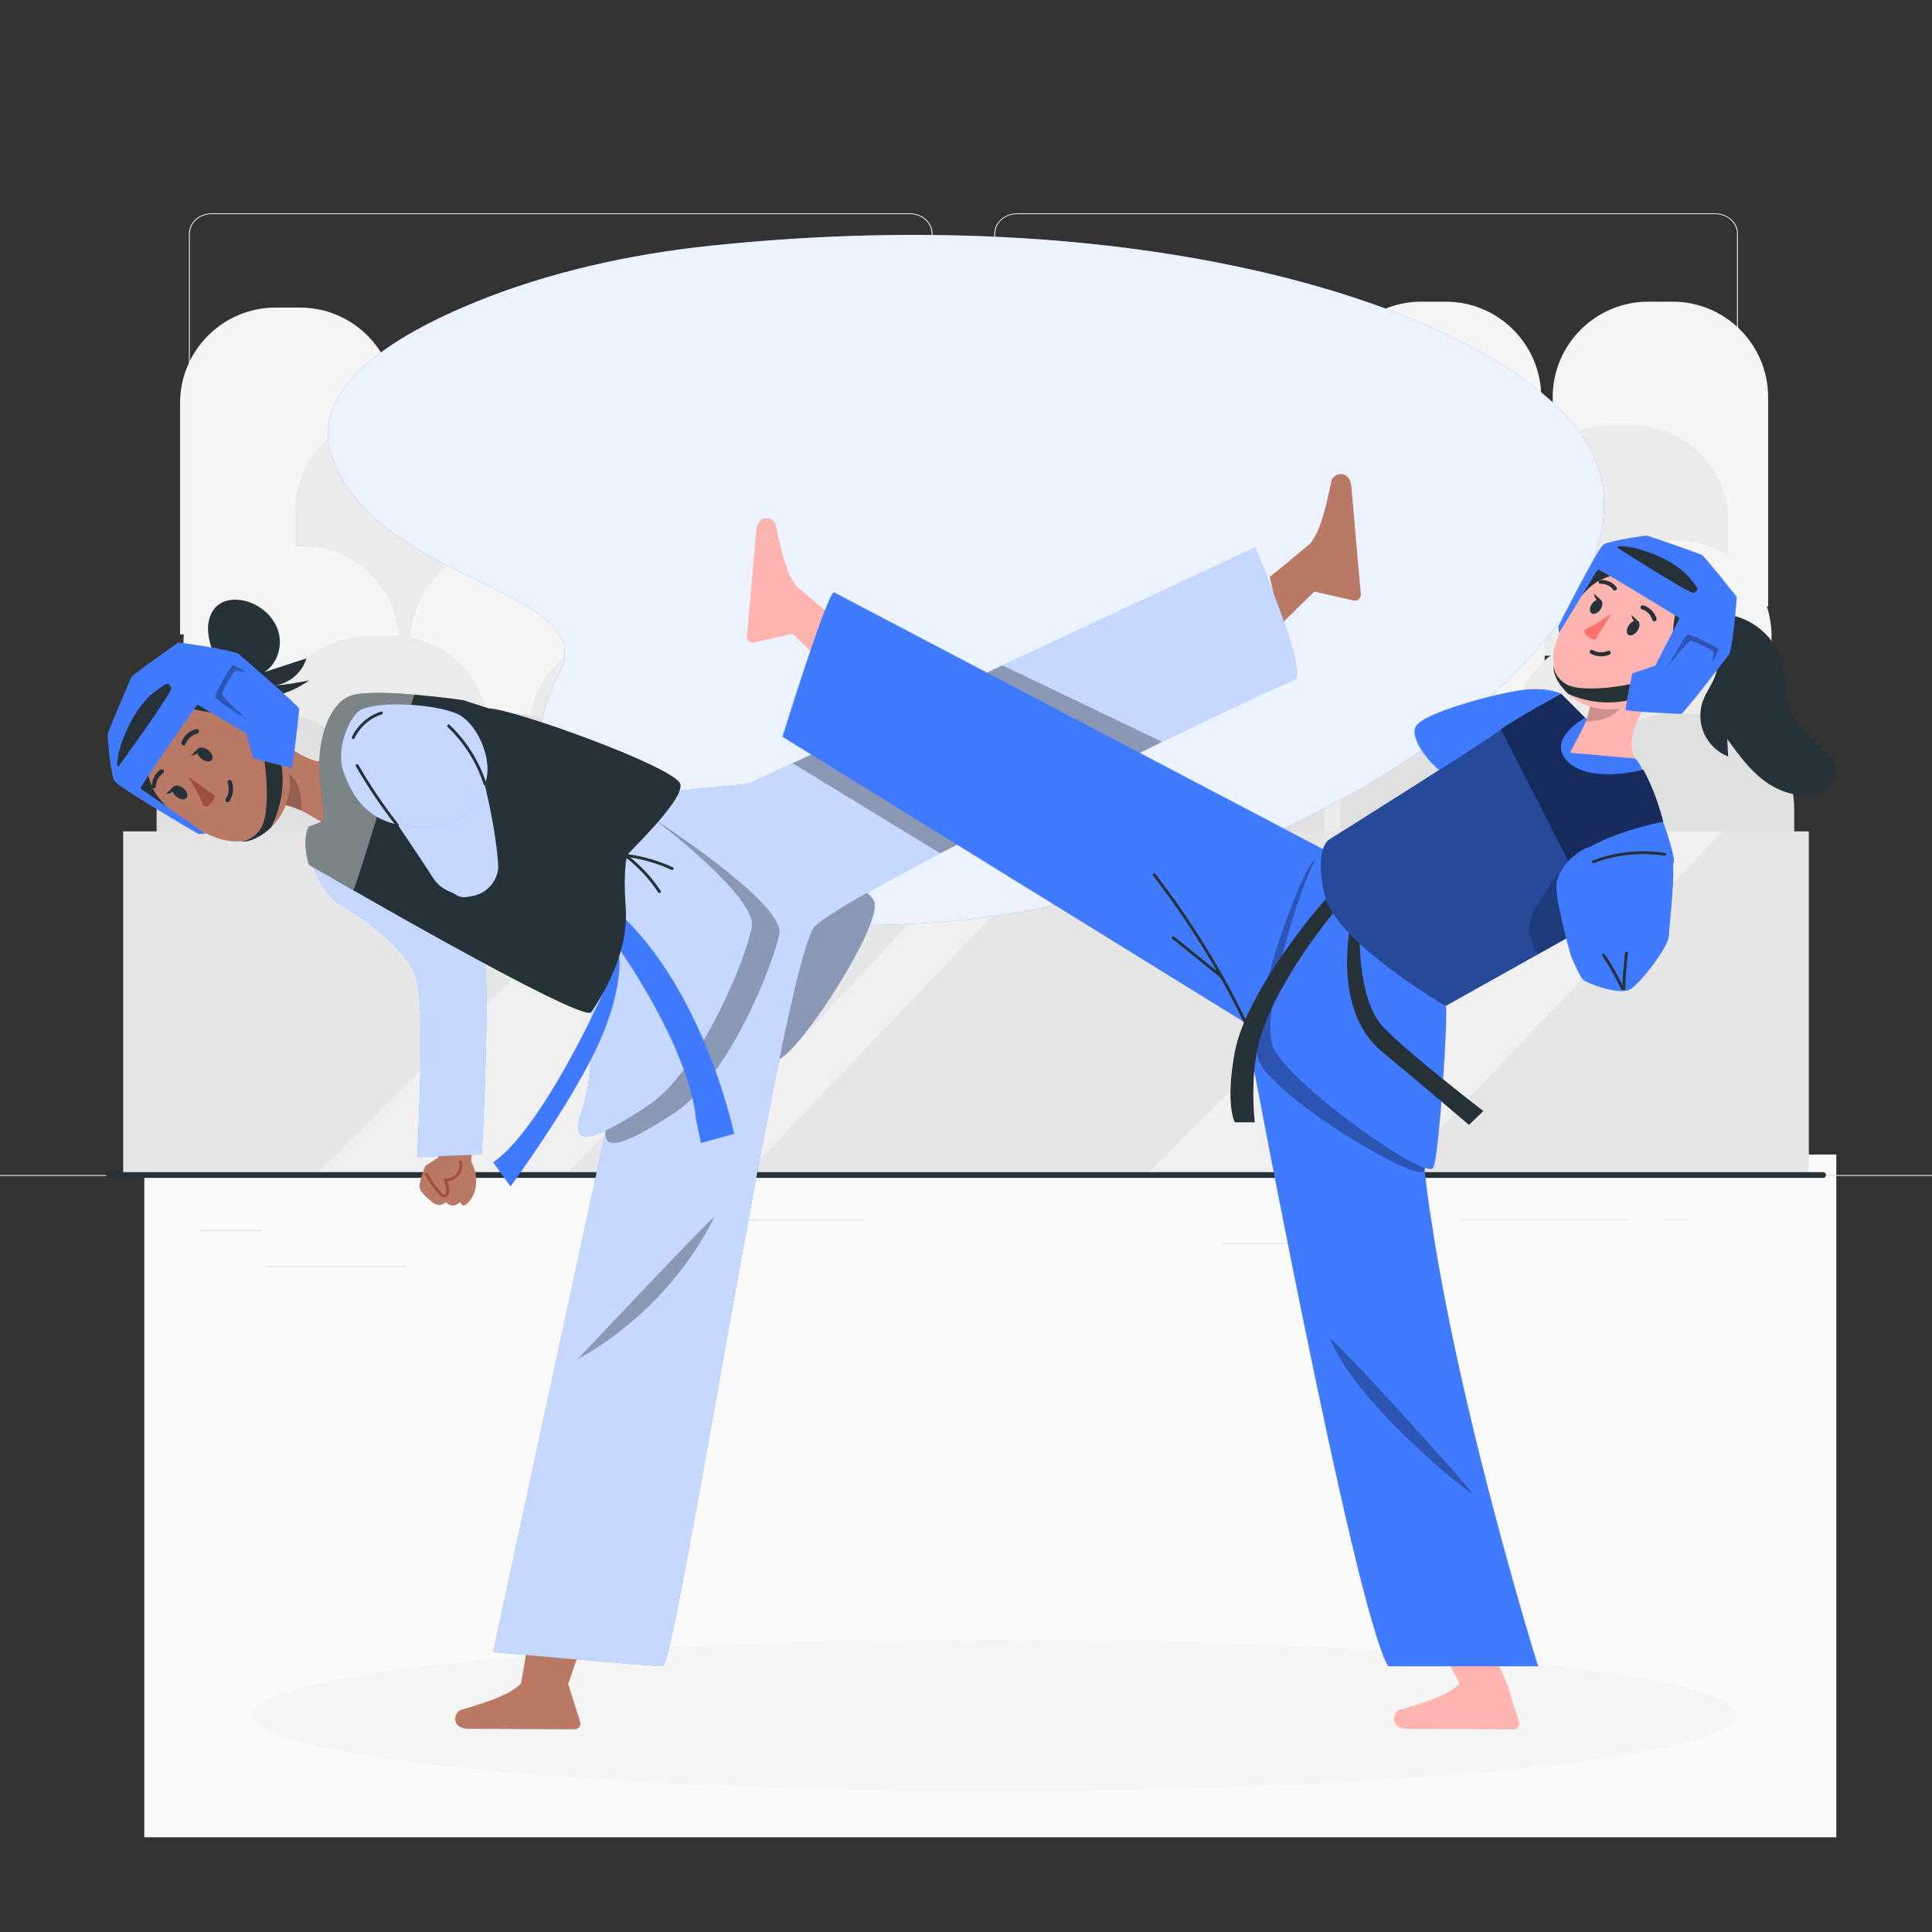 <svg xmlns="http://www.w3.org/2000/svg" viewBox="0 0 500 500"><rect x="0" y="0" width="500" height="500" fill="#333333" stroke="none"/><g id="background-complete"><polygon points="37.345 299.077 37.345 475.478 475.231 475.478 475.231 298.79 37.345 299.077" style="fill:#fafafa;"></polygon><g><path d="M443.92,304.096h-180.746c-3.232,0-5.862-2.38-5.862-5.306V60.505c0-2.926,2.63-5.305,5.862-5.305h180.746c3.232,0,5.862,2.38,5.862,5.305v238.284c0,2.926-2.63,5.306-5.862,5.306ZM263.174,55.426c-3.095,0-5.612,2.279-5.612,5.079v238.284c0,2.801,2.518,5.08,5.612,5.08h180.746c3.095,0,5.612-2.279,5.612-5.08V60.505c0-2.8-2.518-5.079-5.612-5.079h-180.746Z" style="fill:#e0e0e0;"></path><path d="M235.493,304.096H54.746c-3.232,0-5.862-2.38-5.862-5.306V60.505c0-2.926,2.629-5.305,5.862-5.305H235.493c3.232,0,5.862,2.38,5.862,5.305v238.284c0,2.926-2.63,5.306-5.862,5.306ZM54.746,55.426c-3.094,0-5.612,2.279-5.612,5.079v238.284c0,2.801,2.518,5.08,5.612,5.08H235.493c3.095,0,5.612-2.279,5.612-5.08V60.505c0-2.8-2.518-5.079-5.612-5.079H54.746Z" style="fill:#e0e0e0;"></path><g><rect x="0" y="304.096" width="500" height=".25" style="fill:#e0e0e0;"></rect><rect x="51.672" y="318.36" width="16.06" height=".25" style="fill:#e0e0e0;"></rect><rect x="170.352" y="315.65" width="53.53" height=".25" style="fill:#e0e0e0;"></rect><rect x="68.732" y="327.65" width="36.25" height=".25" style="fill:#e0e0e0;"></rect><rect x="378.352" y="315.52" width="43.19" height=".25" style="fill:#e0e0e0;"></rect><rect x="430.452" y="315.52" width="6.33" height=".25" style="fill:#e0e0e0;"></rect><rect x="316.212" y="321.75" width="53.89" height=".25" style="fill:#e0e0e0;"></rect></g></g><g><path d="M130.053,79.597h6.287c13.65,0,24.732,11.082,24.732,24.732v47.074h-55.75v-47.074c0-13.65,11.082-24.732,24.732-24.732Z" style="fill:#f5f5f5;"></path><path d="M71.331,79.597h6.287c13.65,0,24.732,11.082,24.732,24.732v59.84H46.6v-59.84c0-13.65,11.082-24.732,24.732-24.732Z" style="fill:#f5f5f5;"></path><path d="M191.273,79.597h6.287c13.65,0,24.731,11.082,24.731,24.731v47.074h-55.75v-47.074c0-13.65,11.082-24.732,24.732-24.732Z" style="fill:#f5f5f5;"></path><path d="M252.492,79.597h6.287c13.65,0,24.732,11.082,24.732,24.732v45.038h-55.75v-45.038c0-13.65,11.082-24.732,24.732-24.732Z" style="fill:#f5f5f5;"></path><path d="M310.558,79.597h6.287c13.65,0,24.732,11.082,24.732,24.732v47.074h-55.75v-47.074c0-13.65,11.082-24.732,24.732-24.732Z" style="fill:#f5f5f5;"></path><path d="M426.57,78.069h6.287c13.65,0,24.732,11.082,24.732,24.732v54.131h-55.75v-54.131c0-13.65,11.082-24.732,24.732-24.732Z" style="fill:#f5f5f5;"></path><path d="M367.848,78.069h6.287c13.65,0,24.732,11.082,24.732,24.732v48.601h-55.75v-48.601c0-13.65,11.082-24.732,24.732-24.732Z" style="fill:#f5f5f5;"></path><path d="M101.078,107.569h6.287c13.65,0,24.732,11.082,24.732,24.732v34.861h-55.75v-34.861c0-13.65,11.082-24.732,24.732-24.732Z" style="fill:#ebebeb;"></path><path d="M168.016,108.193h6.287c13.65,0,24.732,11.082,24.732,24.732v34.861h-55.75v-34.861c0-13.65,11.082-24.732,24.732-24.732Z" style="fill:#ebebeb;"></path><path d="M229.637,107.569h6.287c13.65,0,24.732,11.082,24.732,24.732v34.861h-55.75v-34.861c0-13.65,11.082-24.732,24.732-24.732Z" style="fill:#ebebeb;"></path><path d="M291.904,107.569h6.287c13.65,0,24.732,11.082,24.732,24.732v34.861h-55.75v-34.861c0-13.65,11.082-24.732,24.732-24.732Z" style="fill:#ebebeb;"></path><path d="M130.938,141.425h6.287c13.65,0,24.732,11.082,24.732,24.732v26.741h-55.75v-26.741c0-13.65,11.082-24.732,24.732-24.732Z" style="fill:#f5f5f5;"></path><path d="M72.216,141.425h6.287c13.65,0,24.732,11.082,24.732,24.732v26.741H47.485v-26.741c0-13.65,11.082-24.732,24.732-24.732Z" style="fill:#f5f5f5;"></path><path d="M192.158,141.425h6.287c13.65,0,24.731,11.082,24.731,24.731v26.741h-55.75v-26.741c0-13.65,11.082-24.732,24.732-24.732Z" style="fill:#f5f5f5;"></path><path d="M253.377,141.425h6.287c13.65,0,24.732,11.082,24.732,24.732v26.741h-55.75v-26.741c0-13.65,11.082-24.732,24.732-24.732Z" style="fill:#f5f5f5;"></path><path d="M353.171,110.102h6.287c13.65,0,24.732,11.082,24.732,24.732v34.861h-55.75v-34.861c0-13.65,11.082-24.732,24.732-24.732Z" style="fill:#ebebeb;"></path><path d="M416.297,110.102h6.287c13.65,0,24.732,11.082,24.732,24.732v34.861h-55.75v-34.861c0-13.65,11.082-24.732,24.732-24.732Z" style="fill:#ebebeb;"></path><path d="M311.442,141.425h6.287c13.65,0,24.732,11.082,24.732,24.732v47.074h-55.75v-47.074c0-13.65,11.082-24.732,24.732-24.732Z" style="fill:#f5f5f5;"></path><path d="M279.495,164.168h6.287c13.65,0,24.732,11.082,24.732,24.732v26.741h-55.75v-26.741c0-13.65,11.082-24.732,24.732-24.732Z" style="fill:#ebebeb;"></path><path d="M222.111,164.168h6.287c13.65,0,24.732,11.082,24.732,24.732v26.741h-55.75v-26.741c0-13.65,11.082-24.732,24.732-24.732Z" style="fill:#ebebeb;"></path><path d="M161.577,164.569h6.287c13.65,0,24.732,11.082,24.732,24.732v26.741h-55.75v-26.741c0-13.65,11.082-24.732,24.732-24.732Z" style="fill:#ebebeb;"></path><path d="M95.342,164.569h6.287c13.65,0,24.732,11.082,24.732,24.732v26.741h-55.75v-26.741c0-13.65,11.082-24.732,24.732-24.732Z" style="fill:#ebebeb;"></path><path d="M65.266,184.674h6.287c13.65,0,24.732,11.082,24.732,24.732v6.234H40.535v-6.234c0-13.65,11.082-24.732,24.732-24.732Z" style="fill:#e0e0e0;"></path><path d="M126.886,184.674h6.287c13.65,0,24.732,11.082,24.732,24.732v6.234h-55.75v-6.234c0-13.65,11.082-24.732,24.732-24.732Z" style="fill:#e0e0e0;"></path><path d="M188.506,184.674h6.287c13.65,0,24.732,11.082,24.732,24.732v6.234h-55.75v-6.234c0-13.65,11.082-24.732,24.732-24.732Z" style="fill:#e0e0e0;"></path><path d="M250.126,184.674h6.287c13.65,0,24.732,11.082,24.732,24.732v6.234h-55.75v-6.234c0-13.65,11.082-24.732,24.732-24.732Z" style="fill:#e0e0e0;"></path><path d="M427.455,139.898h6.287c13.65,0,24.732,11.082,24.732,24.732v26.741h-55.75v-26.741c0-13.65,11.082-24.732,24.732-24.732Z" style="fill:#f5f5f5;"></path><path d="M368.733,139.898h6.287c13.65,0,24.732,11.082,24.732,24.732v26.741h-55.75v-26.741c0-13.65,11.082-24.732,24.732-24.732Z" style="fill:#f5f5f5;"></path><path d="M416.297,164.569h6.287c13.65,0,24.732,11.082,24.732,24.732v26.741h-55.75v-26.741c0-13.65,11.082-24.732,24.732-24.732Z" style="fill:#ebebeb;"></path><path d="M350.062,164.569h6.287c13.65,0,24.732,11.082,24.732,24.732v26.741h-55.75v-26.741c0-13.65,11.082-24.732,24.732-24.732Z" style="fill:#ebebeb;"></path><path d="M311.746,184.674h6.287c13.65,0,24.731,11.082,24.731,24.731v6.234h-55.75v-6.234c0-13.65,11.082-24.732,24.732-24.732Z" style="fill:#e0e0e0;"></path><path d="M371.705,184.674h6.287c13.65,0,24.732,11.082,24.732,24.732v6.234h-55.75v-6.234c0-13.65,11.082-24.732,24.732-24.732Z" style="fill:#e0e0e0;"></path><path d="M433.325,184.674h6.287c13.65,0,24.731,11.082,24.731,24.731v6.234h-55.75v-6.234c0-13.65,11.082-24.732,24.732-24.732Z" style="fill:#e0e0e0;"></path><g><rect x="31.877" y="215.162" width="436.246" height="88.934" style="fill:#e6e6e6;"></rect><polygon points="81.676 304.096 171.092 215.162 230.878 215.162 146.383 304.096 81.676 304.096" style="fill:#f0f0f0;"></polygon><polygon points="296.487 304.096 385.903 215.162 445.69 215.162 361.194 304.096 296.487 304.096" style="fill:#f0f0f0;"></polygon><polygon points="174.185 304.096 257.768 215.162 277.716 215.162 192.759 304.096 174.185 304.096" style="fill:#f0f0f0;"></polygon></g></g></g><g id="background-simple"><g><path d="M184.218,63.55c-21.564,2.238-42.358,7.003-60.801,14.477-21.736,8.809-43.946,22.532-37.386,40.481,12.11,33.138,70.207,33.741,58.607,56.022-13.139,25.238-4.328,54.843,54.63,63.075,111.982,15.637,247.351-75.856,209.331-126.13-23.67-31.299-109.88-59.809-224.381-47.925Z" style="fill:#407BFF;"></path><path d="M184.218,63.55c-21.564,2.238-42.358,7.003-60.801,14.477-21.736,8.809-43.946,22.532-37.386,40.481,12.11,33.138,70.207,33.741,58.607,56.022-13.139,25.238-4.328,54.843,54.63,63.075,111.982,15.637,247.351-75.856,209.331-126.13-23.67-31.299-109.88-59.809-224.381-47.925Z" style="fill:#fff; opacity:.9;"></path></g></g><g id="Shadow_2"><path d="M449.456,443.828c0,10.865-86.031,19.672-192.156,19.672s-192.156-8.807-192.156-19.672,86.031-19.672,192.156-19.672,192.156,8.808,192.156,19.672Z" style="fill:#f5f5f5;"></path></g><g id="Floor"><path d="M28.173,304.846H471.827c.965,0,.967-1.5,0-1.5H28.173c-.965,0-.967,1.5,0,1.5h0Z" style="fill:#263238;"></path></g><g id="Character_1"><g><g><path d="M147.039,435.829l3.1,9.781c.268,.817-.202,1.665-1.05,1.894-.151,.041-.308,.06-.466,.057-4.572-.021-4.309-.032-9.999-.058l-17.402-.082c-4.744-.022-3.951-4.864-1.228-5.101,8.77-2.627,12.193-4.15,14.837-6.577,0,0,2.172-12.941,2.419-13.513,.247-.573,15.019-1.987,15.187-2.01l-5.398,15.608Z" style="fill:#b97964;"></path><path d="M195.188,269.764s.044,.388,.18,.949c.476,1.956,2.083,6.009,6.908,2.983,6.208-3.894,24.974-32.919,24.087-39.907-.888-6.988-54.837-29.061-54.837-29.061,0,0-18.417,27.449-17.92,28.255,.497,.806,41.582,36.782,41.582,36.782Z" style="fill:#407BFF;"></path><path d="M195.188,269.764s.044,.388,.18,.949c.476,1.956,2.083,6.009,6.908,2.983,6.208-3.894,24.974-32.919,24.087-39.907-.888-6.988-54.837-29.061-54.837-29.061,0,0-18.417,27.449-17.92,28.255,.497,.806,41.582,36.782,41.582,36.782Z" style="fill:#fff; opacity:.7;"></path><path d="M195.188,269.764s.044,.388,.18,.949c.476,1.956,2.083,6.009,6.908,2.983,6.208-3.894,24.974-32.919,24.087-39.907-.888-6.988-54.837-29.061-54.837-29.061,0,0-18.417,27.449-17.92,28.255,.497,.806,41.582,36.782,41.582,36.782Z" style="opacity:.3;"></path><path d="M340.142,153.102l10.182,2.32c.851,.203,1.672-.345,1.833-1.224,.029-.157,.035-.317,.018-.478-.407-4.635-.395-4.368-.901-10.137l-1.548-17.644c-.422-4.81-5.266-3.598-5.277-.816-1.926,9.116-3.183,12.716-5.421,15.603,0,0-9.857,8.24-10.417,8.539,0,0,1.971,8.606,2.812,12.371l8.719-8.534Z" style="fill:#b97964;"></path><path d="M193.737,202.855l131.088-61.108s14.354,33.242,9.856,34.367c-4.498,1.125-115.989,55.035-123.861,63.728-7.872,8.693-35.924,191.382-39.297,191.382s-43.895-3.663-43.895-3.663l34.967-161.976s-7.79-9.274-7.048-10.387c.742-1.113,15.581-50.08,15.581-50.08l22.61-2.263Z" style="fill:#407BFF;"></path><path d="M193.737,202.855l131.088-61.108s14.354,33.242,9.856,34.367c-4.498,1.125-115.989,55.035-123.861,63.728-7.872,8.693-35.924,191.382-39.297,191.382s-43.895-3.663-43.895-3.663l34.967-161.976s-7.79-9.274-7.048-10.387c.742-1.113,15.581-50.08,15.581-50.08l22.61-2.263Z" style="fill:#fff; opacity:.7;"></path><path d="M184.793,315.127c.94-1.886-35.218,36.534-35.218,36.534,0,0,22.529-11.083,35.218-36.534Z" style="opacity:.3;"></path></g><g><path d="M112.604,290.392l.814,9.177-3.364,2.168s-1.917,4.708-1.373,6.011c.544,1.304,2.974,3.192,2.974,3.192,0,0,1.868,1.952,3.713,.152,0,0,1.587,1.983,3.751-.022,0,0,.464,2.109,2.315-.146,1.851-2.255,1.86-4.485,1.777-6.239-.083-1.754-1.238-4.079-1.238-4.079l.395-9.189-9.763-1.026Z" style="fill:#b97964;"></path><path d="M81.246,224.56s2.014,6.721,7.731,10.161c5.718,3.44,16.96,11.13,19,19.09s0,45.639,0,45.639l16.705-.708s2.086-37.902,.836-49.316c-1.251-11.415-1.345-11.417-1.345-11.417l-42.927-13.45Z" style="fill:#407BFF;"></path><path d="M81.246,224.56s2.014,6.721,7.731,10.161c5.718,3.44,16.96,11.13,19,19.09s0,45.639,0,45.639l16.705-.708s2.086-37.902,.836-49.316c-1.251-11.415-1.345-11.417-1.345-11.417l-42.927-13.45Z" style="fill:#fff; opacity:.7;"></path><path d="M110.005,304.066c.641,1.044,1.283,2.089,2.004,3.08,.34,.467,.695,.923,1.073,1.36,.368,.425,.76,.916,1.254,1.2,.901,.518,1.755-.05,1.867-1.018,.139-1.203-.167-2.458-.665-3.545l-.324,.564c2.826,.231,5.007-2.435,4.301-5.16-.121-.467-.844-.269-.723,.199,.592,2.285-1.249,4.402-3.578,4.211-.311-.025-.431,.331-.324,.564,.407,.89,.614,1.863,.584,2.843-.012,.387-.094,.915-.609,.763-.415-.122-.768-.608-1.048-.918-1.236-1.371-2.203-2.954-3.166-4.521-.252-.411-.901-.034-.648,.379h0Z" style="fill:#a24e3f;"></path></g><g><path d="M70.781,177.439c3.898-.376,7.427-3.296,8.526-7.054-3.627,1.185-7.253,2.37-10.88,3.555,3.274-2.104,4.698-6.516,3.681-10.272-1.018-3.756-4.204-6.732-7.904-7.939-2.679-.874-5.886-.799-8.011,1.052-1.737,1.514-2.436,3.953-2.361,6.255s.824,4.523,1.567,6.704l8.069,10.809c5.809,.589,11.816-1.034,16.539-4.468-3.042,.65-6.126,1.105-9.226,1.358Z" style="fill:#263238;"></path><g><g><g><path d="M87.868,196.538c-6.901,2.8-13.769-3.403-19.06-8.444l3.466,16.131-.143,3.798c1.846,.334,3.677,.785,5.266,1.503,2.824,1.236,6.296,3.599,8.92,5.106" style="fill:#b97964;"></path><path d="M78.006,209.812c.159-3.711-.68-8.443-4.056-10.145-1.427-.708-2.869-1.242-3.881-1.45l3.646,10.127c1.45,.311,2.323,.648,4.291,1.468Z" style="opacity:.2;"></path><path d="M59.188,179.065c9.394,7.438,13.515,10.381,15.388,18.957,2.817,12.9-7.623,23.101-18.867,18.689-10.121-3.97-23.782-15.467-21.578-28.017,2.172-12.364,15.663-17.067,25.056-9.629Z" style="fill:#b97964;"></path><path d="M53.777,194.052c1.025,.739,1.519,1.878,1.104,2.545-.415,.666-1.583,.606-2.608-.133-1.025-.739-1.519-1.878-1.104-2.544,.415-.666,1.583-.606,2.608,.133Z" style="fill:#263238;"></path><path d="M47.315,203.886c.992,.719,1.46,1.839,1.046,2.503-.414,.664-1.554,.62-2.546-.099-.992-.718-1.46-1.839-1.046-2.503,.414-.664,1.554-.62,2.546,.099Z" style="fill:#263238;"></path><path d="M51.456,189.563c-.069,.137-.19,.242-.346,.281-2.43,.609-3.061,2.668-3.068,2.692-.093,.306-.408,.471-.708,.358-.3-.113-.468-.455-.377-.767,.032-.108,.822-2.695,3.838-3.45,.301-.075,.616,.125,.703,.447,.041,.155,.023,.31-.041,.438Z" style="fill:#263238;"></path><path d="M40.138,203.926c-.1,.079-.229,.114-.367,.086-.286-.057-.5-.356-.48-.667,.207-3.122,2.288-4.178,2.378-4.221,.251-.123,.566,.014,.704,.306,.139,.291,.048,.627-.201,.751-.082,.04-1.682,.886-1.847,3.368-.011,.161-.082,.293-.187,.376Z" style="fill:#263238;"></path><path d="M48.578,200.887s2.719,4.005,3.9,7.29c.206,.574,.925,.772,1.415,.408,1.26-.937,1.791-2.649,1.791-2.649l-7.106-5.048Z" style="fill:#a24e3f;"></path></g><path d="M51.459,193.571l-2.039,1.94s2.529-.138,2.039-1.94Z" style="fill:#263238;"></path><path d="M44.947,203.566l-2.039,1.939s2.529-.138,2.039-1.939Z" style="fill:#263238;"></path><path d="M60.141,184.762s-11.122,.089-17.232-4.278c0,0-9.424,8.343-3.639,22.915,.992,2.499,2.748,4.15,4.534,6.075,0,0-19.993-9.27-10.258-28.194,9.241-17.962,40.308-16.935,40.858,11.504,0,0-7.325-8.045-14.263-8.023Z" style="fill:#263238;"></path><path d="M69.09,181.281c1.279,2.518,1.314,5.276,.607,7.322-1.063,3.078-6.207,1.667-8.267-.965-1.855-2.37-1.737-5.999,.464-8.234,2.168-2.201,5.735-1.002,7.197,1.877Z" style="fill:#ffb5af;"></path></g><path d="M58.994,202.065c.065-.088,.155-.158,.264-.198,.294-.108,.615,.043,.716,.338,1.017,2.963-.566,5.07-.625,5.173-.191,.252-.545,.304-.79,.116-.244-.188-.289-.542-.102-.794,.07-.085,1.268-1.724,.452-4.102-.064-.186-.025-.385,.085-.534Z" style="fill:#263238;"></path><path d="M64.694,187.68c-.059,0-.118-.021-.166-.063-.827-.732-1.448-1.68-1.796-2.74-.234-.715-.43-1.781-.034-2.806,.387-1,1.312-1.698,2.249-1.698,.138,0,.25,.112,.25,.25s-.112,.25-.25,.25c-.724,0-1.473,.58-1.782,1.379-.343,.887-.166,1.832,.042,2.469,.32,.977,.892,1.849,1.652,2.522,.104,.091,.113,.25,.021,.353-.049,.056-.118,.084-.187,.084Z" style="opacity:.2;"></path></g><path d="M46.116,166.288c.406-.058,14.493,1.973,15.739,3.028,1.245,1.054,15.575,13.456,15.576,14.135,.001,.679-1.603,15.177-2.009,15.235-.406,.058-9.926-2.453-9.926-2.453l-1.785-6.456-12.648-7.459s-15.07,21.551-14.715,21.756c.356,.204,16.883,11.677,16.883,11.677l-1.814,.108s-20.805-12.073-21.797-13.758c-.992-1.685-1.868-11.498-1.742-12.153,.126-.655,5.716-13.978,6.121-14.715s12.118-8.943,12.118-8.943Z" style="fill:#407BFF;"></path><path d="M68.417,196.995c.08,.021,1.942,13.389-1.105,17.697-2.421,3.423-5.653,3.057-5.426,3.036s.454-.041,.227-.021c-.227,.021,3.214,.965,7.977-3.505,2.68-5.233,3.536-10.596,2.798-16.073l-4.471-1.135Z" style="fill:#263238;"></path><path d="M30.844,198.102c.134-.17,14.298-19.654,13.488-20.194s.249-2.396-4.439,1.225c-4.688,3.621-7.683,10.616-8.733,14.06-.71,2.329-1.302,6.161-.316,4.908Z" style="fill:#263238;"></path><path d="M64.095,186.268c-.255-.181-7.99-4.902-8.365-5.779-.376-.877,3.936-7.795,4.329-8.228s3.62,1.728,3.62,1.728c0,0-2.511-.558-2.799-.414-.342,.171-3.659,5.523-3.338,6.199,.725,1.525,6.554,6.495,6.554,6.495Z" style="opacity:.3;"></path></g><path d="M160.107,263.634s1.002,16.061-2.492,25.736c-3.494,9.675,2.956,7.794,16.931-1.344,13.975-9.138,25.8-38.691,27.144-46.49,1.344-7.798-32.598-29.72-32.598-29.72,0,0-5.834,9.693-6.103,10.701-.269,1.008-2.883,41.116-2.883,41.116Z" style="opacity:.3;"></path><g><path d="M153.002,261.939s1.001,16.061-2.492,25.736c-3.494,9.675,2.956,7.794,16.931-1.344,13.975-9.138,25.8-38.691,27.144-46.49,1.344-7.798-25.493-28.025-25.493-28.025,0,0-12.939,7.998-13.207,9.006-.269,1.008-2.883,41.116-2.883,41.116Z" style="fill:#407BFF;"></path><path d="M153.002,261.939s1.001,16.061-2.492,25.736c-3.494,9.675,2.956,7.794,16.931-1.344,13.975-9.138,25.8-38.691,27.144-46.49,1.344-7.798-25.493-28.025-25.493-28.025,0,0-12.939,7.998-13.207,9.006-.269,1.008-2.883,41.116-2.883,41.116Z" style="fill:#fff; opacity:.7;"></path><path d="M156.115,256.919s-15.598,34.95-28.486,43.906l4.501,6.216s14.783-20.148,22.071-35.366c7.287-15.218,6.062-24.282,6.062-24.282l-4.148,9.526Z" style="fill:#407BFF;"></path><path d="M160.34,245.739s17.866,25.078,19.795,43.94l1.286,6.126,8.574-2.364s-7.141-34.654-28.005-55.431" style="fill:#407BFF;"></path><path d="M161.842,221.853c3.321,2.512,6.194,5.591,8.482,9.069,.264,.402,.914,.026,.648-.379-2.362-3.593-5.322-6.745-8.751-9.338-.385-.291-.759,.36-.379,.648h0Z" style="fill:#263238;"></path><path d="M162.41,221.804c3.921,.555,7.747,1.662,11.35,3.308,.436,.199,.817-.447,.379-.648-3.664-1.674-7.539-2.82-11.529-3.384-.472-.067-.676,.656-.199,.723h0Z" style="fill:#263238;"></path></g><g><path d="M79.958,223.821c1.549,.846,70.861,41.237,73.044,38.118s9.783-14.888,8.947-26.785c-.836-11.896,.652-13.456,.064-13.456s15.009-14.349,14.073-18.716c-.936-4.367-43.672-19.652-49.599-19.652l-6.684-2.153s-22.014-3.15-28.565-1.279c-6.551,1.872-9.453,13.165-8.422,21.524,1.282,10.395,.981,11.216,.669,11.216-.165,0-3.599,1.31-3.599,1.31-1.928,3.923,.073,9.873,.073,9.873Z" style="fill:#263238;"></path><path d="M107.209,179.771c-6.124-.512-12.827-.771-15.971,.127-6.551,1.872-9.453,13.165-8.422,21.524,1.282,10.395,.981,11.216,.669,11.216-.165,0-3.599,1.31-3.599,1.31-1.928,3.923,.073,9.873,.073,9.873,.381,.208,4.875,2.817,11.46,6.58,.788-.563,15.695-50.616,15.791-50.63Z" style="fill:#fff; opacity:.4;"></path></g><g><path d="M128.945,224.56c-.433-11.49-6.365-35.474-9.183-37.642-2.818-2.168-29.266-5.42-30.784,5.203-.116,.809,17.833,26.771,23.077,35.026,1.069,1.683,2.649,2.974,4.514,3.679,1.761,.665,1.656,1.363,3.816,1.363,.094,0,.825-.12,1.81-.289,3.657-.629,6.433-3.643,6.75-7.34h0Z" style="fill:#407BFF;"></path><path d="M128.945,224.56c-.433-11.49-6.365-35.474-9.183-37.642-2.818-2.168-29.266-5.42-30.784,5.203-.116,.809,17.833,26.771,23.077,35.026,1.069,1.683,2.649,2.974,4.514,3.679,1.761,.665,1.656,1.363,3.816,1.363,.094,0,.825-.12,1.81-.289,3.657-.629,6.433-3.643,6.75-7.34h0Z" style="fill:#fff; opacity:.7;"></path><path d="M93.612,183.571c-3.034,1.327-6.959,10.35-4.64,16.417,2.32,6.067,6.067,13.383,18.201,13.919,12.134,.535,15.288-4.104,18.083-10.35,2.795-6.245-1.469-15.615-6.127-18.38-4.658-2.764-20.082-3.984-25.517-1.606Z" style="fill:#407BFF;"></path><path d="M93.612,183.571c-3.034,1.327-6.959,10.35-4.64,16.417,2.32,6.067,6.067,13.383,18.201,13.919,12.134,.535,15.288-4.104,18.083-10.35,2.795-6.245-1.469-15.615-6.127-18.38-4.658-2.764-20.082-3.984-25.517-1.606Z" style="fill:#fff; opacity:.7;"></path><path d="M103.122,213.317c-3.818-4.876-7.284-10.018-10.382-15.38-.241-.418-.89-.041-.648,.379,3.131,5.419,6.641,10.604,10.499,15.531,.297,.38,.825-.154,.53-.53h0Z" style="fill:#263238;"></path><path d="M125.88,202.785c-1.844-5.769-5.121-11.005-9.513-15.177-.35-.332-.881,.197-.53,.53,4.299,4.084,7.515,9.197,9.32,14.846,.146,.458,.871,.262,.723-.199h0Z" style="fill:#263238;"></path><path d="M91.741,191.088c1.39-2.934,3.972-5.217,7.069-6.204,.458-.146,.262-.87-.199-.723-3.272,1.043-6.045,3.442-7.518,6.549-.206,.434,.441,.815,.648,.379h0Z" style="fill:#263238;"></path></g></g></g><g id="Shadow_1"><polygon points="205.139 197.54 243.297 220.823 300.733 191.974 259.474 172.211 205.139 197.54" style="opacity:.3;"></polygon></g><g id="Character_2"><g><g><path d="M390.018,435.829l3.1,9.781c.268,.817-.202,1.665-1.05,1.894-.151,.041-.308,.06-.466,.057-4.572-.021-4.309-.032-9.999-.058l-17.402-.082c-4.744-.022-3.951-4.864-1.228-5.101,8.77-2.627,12.193-4.15,14.837-6.577,0,0-6.29-11.485-6.043-12.057,.247-.573,12.262-1.433,12.43-1.456l5.821,13.598Z" style="fill:#ffb5af;"></path><path d="M205.126,164.011l-10.004,2.28c-.836,.2-1.642-.339-1.801-1.203-.028-.154-.034-.312-.018-.469,.4-4.554,.388-4.291,.885-9.96l1.521-17.336c.415-4.726,5.174-3.535,5.185-.802,1.893,8.957,3.127,12.494,5.326,15.331,0,0,9.685,8.096,10.235,8.389,0,0-1.936,8.456-2.763,12.155l-8.566-8.385Z" style="fill:#ffb5af;"></path><path d="M215.783,153.26c-2.093,1.256-13.278,37.432-13.278,37.432l119.745,73.998s28.221,152.14,37.013,166.534h38.795s-38.964-124.666-29.335-168.627l-24.103-41.675-128.836-67.662Z" style="fill:#407BFF;"></path><path d="M344.272,346.608c-1.019-2.491,37.679,39.924,36.537,39.753-1.142-.171-29.686-23.007-36.537-39.753Z" style="opacity:.3;"></path><path d="M323.188,265.566c-6.623-13.983-14.754-27.209-24.226-39.443-.295-.381-.822,.153-.53,.53,9.43,12.181,17.515,25.369,24.109,39.291,.206,.436,.853,.056,.648-.379h0Z" style="fill:#263238;"></path><path d="M316.455,252.537c-4.184-3.373-8.369-6.747-12.553-10.12-.372-.3-.906,.227-.53,.53,4.184,3.373,8.369,6.747,12.553,10.12,.372,.3,.906-.227,.53-.53h0Z" style="fill:#263238;"></path></g><path d="M404.257,181.349c.834,.238,18.055,13.8,19.546,15.652,1.835,2.28,9.519,22.351,9.388,25.994-.131,3.643-31.279-2.713-31.596-2.713-.318,0-11.839-29.52-11.839-29.52l14.502-9.414Z" style="fill:#407BFF;"></path><path d="M404.026,179.592s-2.888-1.59-8.821-1.132c-5.933,.458-26.873,5.833-28.793,9.602-1.919,3.769,6.282,13.764,12.913,14.787s17.683-.897,17.683-.897l7.018-22.36Z" style="fill:#407BFF;"></path><g><path d="M340.464,222.39c-3.469,1.067-18.408,42.789-14.672,52.128s41.298,32.141,42.899,28.406c1.601-3.735,2.608-38.986,1.807-38.986-.8,0-30.034-41.548-30.034-41.548Z" style="opacity:.3;"></path><path d="M342.348,219.945c-3.469,1.067-16.653,41.595-12.917,50.934,3.735,9.338,39.923,35.029,41.524,31.294,1.601-3.735,3.983-41.873,3.182-41.873-.8,0-31.789-40.354-31.789-40.354Z" style="fill:#407BFF;"></path><path d="M357.112,264.765c-5.64-7.224-5.208-22.592-5.208-22.592l-2.47-2.419s-4.643,21.716,8.107,32.317c12.75,10.601,22.616,19.042,22.616,19.042l3.743-3.571s-22.491-17.273-26.789-22.778Z" style="fill:#263238;"></path><path d="M344.262,231.653c-1.046,.307-21.708,24.546-24.683,40.562-2.567,13.821,0,18.241,0,18.241h5.157s-1.47-12.281,1.433-21.966c4.616-15.402,19.698-33.225,19.698-33.225l-1.605-3.612Z" style="fill:#263238;"></path></g><path d="M344.039,217.292s41.191-25.864,44.065-28.259,15.921-9.441,15.921-9.441l6.161,6.178s-10.348,5.659-4.361,11.406c5.987,5.748,19.429,2.017,19.429,2.017,2.212,4.076,3.895,8.599,5.16,13.474,0,0-29.791,5.519-27.157,18.451,2.634,12.932,2.807,11.319,2.807,11.319l-31.929,17.861s-28.421-16.441-31.295-28.646c-2.874-12.205,1.197-14.361,1.197-14.361Z" style="fill:#407BFF;"></path><path d="M344.039,217.292s41.191-25.864,44.065-28.259,15.921-9.441,15.921-9.441l6.161,6.178s-10.348,5.659-4.361,11.406c5.987,5.748,19.429,2.017,19.429,2.017,2.212,4.076,3.895,8.599,5.16,13.474,0,0-29.791,5.519-27.157,18.451,2.634,12.932,2.807,11.319,2.807,11.319l-31.929,17.861s-28.421-16.441-31.295-28.646c-2.874-12.205,1.197-14.361,1.197-14.361Z" style="opacity:.4;"></path><path d="M406.162,222.757c-.386-.072-10.383,12.355-10.383,16.997s2.278,7.164,2.278,7.164l8.008-4.48,.097-19.68Z" style="opacity:.2;"></path><path d="M425.256,199.192s-13.442,3.731-19.429-2.017c-5.987-5.748,4.361-11.406,4.361-11.406l-6.161-6.178s-12.149,6.561-15.581,9.172l17.577,34.401c7.043-7.277,24.394-10.499,24.394-10.499-1.265-4.876-2.948-9.398-5.16-13.474Z" style="opacity:.4;"></path><path d="M406.674,247.588s2.035,4.808,2.939,5.822c.904,1.014,9.503,4.222,12.234,2.623,2.731-1.6,9.933-11.02,10.013-13.807,.081-2.787,2.085-18.634,.654-20.849-2.957-4.577-19.619-2.578-21.687-1.987-2.068,.591-8.207,5.007-8.027,10.396s3.873,17.801,3.873,17.801Z" style="fill:#407BFF;"></path><path d="M420.221,255.649c-1.424-3.014-3.061-5.921-4.9-8.7-.265-.401-.915-.026-.648,.379,1.839,2.78,3.477,5.687,4.9,8.7,.206,.436,.853,.056,.648-.379h0Z" style="fill:#263238;"></path><path d="M421.304,254.493c-.004-2.614-.007-5.227-.011-7.841-.001-.483-.751-.483-.75,0,.004,2.614,.008,5.227,.011,7.841,.001,.483,.751,.483,.75,0h0Z" style="fill:#263238;"></path><path d="M412.411,223.409c5.83-2.222,12.147-2.907,18.315-1.944,.472,.074,.676-.649,.199-.723-6.303-.983-12.75-.328-18.714,1.944-.447,.17-.253,.896,.199,.723h0Z" style="fill:#263238;"></path><path d="M404.257,181.349c.834,.238,18.055,13.8,19.546,15.652,1.835,2.28,9.519,22.351,9.388,25.994-.131,3.643-31.279-2.713-31.596-2.713-.318,0-11.839-29.52-11.839-29.52l14.502-9.414Z" style="fill:#407BFF;"></path><path d="M404.026,179.592s-2.888-1.59-8.821-1.132c-5.933,.458-26.873,5.833-28.793,9.602-1.919,3.769,6.282,13.764,12.913,14.787s17.683-.897,17.683-.897l7.018-22.36Z" style="fill:#407BFF;"></path><path d="M344.039,217.292s41.191-25.864,44.065-28.259,15.921-9.441,15.921-9.441l6.161,6.178s-10.348,5.659-4.361,11.406c5.987,5.748,19.429,2.017,19.429,2.017,2.212,4.076,3.895,8.599,5.16,13.474,0,0-29.791,5.519-27.157,18.451,2.634,12.932,2.807,11.319,2.807,11.319l-31.929,17.861s-28.421-16.441-31.295-28.646c-2.874-12.205,1.197-14.361,1.197-14.361Z" style="fill:#407BFF;"></path><path d="M344.039,217.292s41.191-25.864,44.065-28.259,15.921-9.441,15.921-9.441l6.161,6.178s-10.348,5.659-4.361,11.406c5.987,5.748,19.429,2.017,19.429,2.017,2.212,4.076,3.895,8.599,5.16,13.474,0,0-29.791,5.519-27.157,18.451,2.634,12.932,2.807,11.319,2.807,11.319l-31.929,17.861s-28.421-16.441-31.295-28.646c-2.874-12.205,1.197-14.361,1.197-14.361Z" style="opacity:.4;"></path><path d="M406.162,222.757c-.386-.072-10.383,12.355-10.383,16.997s2.278,7.164,2.278,7.164l8.008-4.48,.097-19.68Z" style="opacity:.2;"></path><path d="M425.256,199.192s-13.442,3.731-19.429-2.017c-5.987-5.748,4.361-11.406,4.361-11.406l-6.161-6.178s-12.149,6.561-15.581,9.172l17.577,34.401c7.043-7.277,24.394-10.499,24.394-10.499-1.265-4.876-2.948-9.398-5.16-13.474Z" style="opacity:.4;"></path><path d="M406.674,247.588s2.035,4.808,2.939,5.822c.904,1.014,9.503,4.222,12.234,2.623,2.731-1.6,9.933-11.02,10.013-13.807,.081-2.787,2.085-18.634,.654-20.849-2.957-4.577-19.619-2.578-21.687-1.987-2.068,.591-8.207,5.007-8.027,10.396s3.873,17.801,3.873,17.801Z" style="fill:#407BFF;"></path><path d="M420.221,255.649c-1.424-3.014-3.061-5.921-4.9-8.7-.265-.401-.915-.026-.648,.379,1.839,2.78,3.477,5.687,4.9,8.7,.206,.436,.853,.056,.648-.379h0Z" style="fill:#263238;"></path><path d="M420.65,255.838c.003-3.061,.344-6.142,.643-9.186,.047-.48-.703-.477-.75,0-.299,3.044-.641,6.125-.643,9.186-0,.483,.75,.483,.75,0h0Z" style="fill:#263238;"></path><path d="M412.411,223.409c5.83-2.222,12.147-2.907,18.315-1.944,.472,.074,.676-.649,.199-.723-6.303-.983-12.75-.328-18.714,1.944-.447,.17-.253,.896,.199,.723h0Z" style="fill:#263238;"></path><g><path d="M445.432,158.94c7.683,.157,14.818,6.301,16.116,13.875,.48,2.804,.242,5.71,.916,8.474,1.278,5.238,5.553,9.105,9.414,12.867,1.711,1.668,3.504,3.691,3.343,6.075-.176,2.604-2.688,4.484-5.211,5.149-4.641,1.223-9.662-.486-13.494-3.375-3.832-2.889-6.695-6.848-9.498-10.744,.078,1.509,.155,3.017,.233,4.526-2.746-1.071-5.038-3.258-6.237-5.95-1.199-2.692-1.291-5.859-.25-8.616,.885-2.345,2.534-4.362,3.273-6.758,1.351-4.379-.603-9.144-3.384-12.786l4.779-2.737Z" style="fill:#263238;"></path><g><g><g><path d="M430.245,176.934l-14.938,4.133-3.57,.073c-.212,1.749-.534,3.491-1.121,5.021-1.005,2.716-3.031,6.102-4.3,8.645l16.802,1.499c-3.003-6.318,2.689-14.133,7.127-19.372Z" style="fill:#ffb5af;"></path><path d="M410.381,186.749c3.489-.054,7.881-1.099,9.292-4.359,.586-1.377,1.008-2.758,1.147-3.719l-9.298,3.973c-.212,1.377-.481,2.214-1.141,4.104Z" style="opacity:.2;"></path><path d="M438.186,167.418c-6.461,9.217-8.995,13.243-16.936,15.469-11.944,3.348-22.081-5.884-18.56-16.671,3.17-9.709,13.203-23.15,25.094-21.77,11.714,1.36,16.863,13.754,10.402,22.971Z" style="fill:#ffb5af;"></path><path d="M423.835,163.164c-.637,1.002-1.678,1.528-2.326,1.175-.647-.353-.655-1.451-.018-2.453,.637-1.002,1.678-1.528,2.326-1.175,.647,.353,.655,1.451,.018,2.453Z" style="fill:#263238;"></path><path d="M414.258,157.642c-.619,.97-1.645,1.47-2.29,1.119-.645-.352-.666-1.423-.047-2.393,.62-.969,1.645-1.47,2.29-1.118,.645,.352,.666,1.423,.047,2.393Z" style="fill:#263238;"></path><path d="M427.917,160.742c-.132-.057-.237-.165-.282-.309-.704-2.246-2.67-2.725-2.693-2.73-.292-.07-.464-.357-.375-.645,.089-.287,.401-.464,.699-.396,.103,.024,2.572,.624,3.445,3.411,.087,.278-.083,.584-.38,.684-.143,.047-.29,.039-.413-.015Z" style="fill:#263238;"></path><path d="M413.828,150.913c-.079-.089-.119-.209-.101-.34,.038-.271,.306-.489,.599-.487,2.939,.024,4.043,1.917,4.088,1.999,.129,.228,.018,.531-.248,.677-.266,.146-.585,.079-.715-.148-.042-.075-.923-1.529-3.26-1.547-.151-.001-.279-.061-.363-.155Z" style="fill:#263238;"></path><path d="M417.14,158.662s-3.607,2.77-6.623,4.056c-.527,.225-.673,.91-.305,1.349,.948,1.13,2.583,1.535,2.583,1.535l4.345-6.94Z" style="fill:#ff726e;"></path></g><path d="M424.158,160.964l-1.93-1.806s.267,2.364,1.93,1.806Z" style="fill:#263238;"></path><path d="M414.428,155.404l-1.93-1.806s.267,2.364,1.93,1.806Z" style="fill:#263238;"></path><path d="M432.895,168.624s-.692-10.426,3.069-16.394c0,0-8.34-8.381-21.689-2.158-2.289,1.067-3.742,2.804-5.449,4.584,0,0,7.599-19.257,25.879-11.163,17.351,7.683,18.089,36.874-8.552,38.947,0,0,7.144-7.31,6.743-13.816Z" style="fill:#263238;"></path><path d="M436.65,176.825c-2.291,1.337-4.876,1.521-6.833,.97-2.944-.829-1.903-5.73,.453-7.806,2.121-1.869,5.531-1.957,7.747-.016,2.183,1.913,1.254,5.324-1.366,6.853Z" style="fill:#ffb5af;"></path></g><path d="M416.605,168.495c.086,.056,.156,.137,.2,.236,.118,.269-.007,.579-.278,.69-2.724,1.116-4.786-.253-4.886-.303-.247-.166-.315-.494-.152-.734,.163-.239,.492-.301,.739-.139,.084,.06,1.686,1.095,3.872,.199,.171-.07,.36-.045,.505,.05Z" style="fill:#263238;"></path><path d="M430.643,173.29c-.054,0-.108-.018-.154-.053-.108-.085-.128-.243-.042-.351,.642-.818,1.499-1.454,2.478-1.839,.659-.26,1.652-.504,2.639-.186,.965,.31,1.675,1.144,1.728,2.029,.008,.138-.098,.256-.235,.264-.134,.009-.257-.097-.265-.235-.039-.672-.62-1.338-1.38-1.583-.847-.272-1.719-.054-2.303,.175-.896,.353-1.681,.935-2.269,1.683-.049,.063-.122,.096-.196,.096Z" style="opacity:.2;"></path></g><path d="M449.452,154.459c.076,.378-1.057,13.7-1.978,14.926-.921,1.225-11.766,15.343-12.403,15.382-.637,.038-14.321-.673-14.397-1.05-.076-.378,1.757-9.443,1.757-9.443l5.957-2.028,6.303-12.27s-21.036-12.954-21.208-12.609c-.172,.345-10.027,16.472-10.027,16.472l-.2-1.695s10.184-20.172,11.71-21.195c1.526-1.023,10.681-2.382,11.302-2.299s13.422,4.596,14.135,4.935c.714,.34,9.05,10.875,9.05,10.875Z" style="fill:#407BFF;"></path><path d="M421.876,177.055c-.015,.076-12.45,2.554-16.657-.067-3.343-2.083-3.176-5.134-3.144-4.922,.032,.212,.063,.423,.032,.212s-.729,3.067,3.724,7.289c5.054,2.227,10.131,2.736,15.227,1.744l.819-4.255Z" style="fill:#263238;"></path><path d="M418.781,141.878c.166,.116,19.214,12.333,19.677,11.544,.463-.789,2.26,.102-1.392-4.096-3.652-4.198-10.377-6.624-13.664-7.42-2.223-.538-5.849-.883-4.62-.028Z" style="fill:#263238;"></path><path d="M431.699,172.414c.155-.249,4.159-7.761,4.962-8.162,.802-.4,7.525,3.265,7.953,3.61,.428,.345-1.422,3.489-1.422,3.489,0,0,.386-2.385,.235-2.647-.179-.311-5.38-3.129-5.996-2.791-1.391,.763-5.732,6.502-5.732,6.502Z" style="opacity:.3;"></path></g></g></g></svg>
